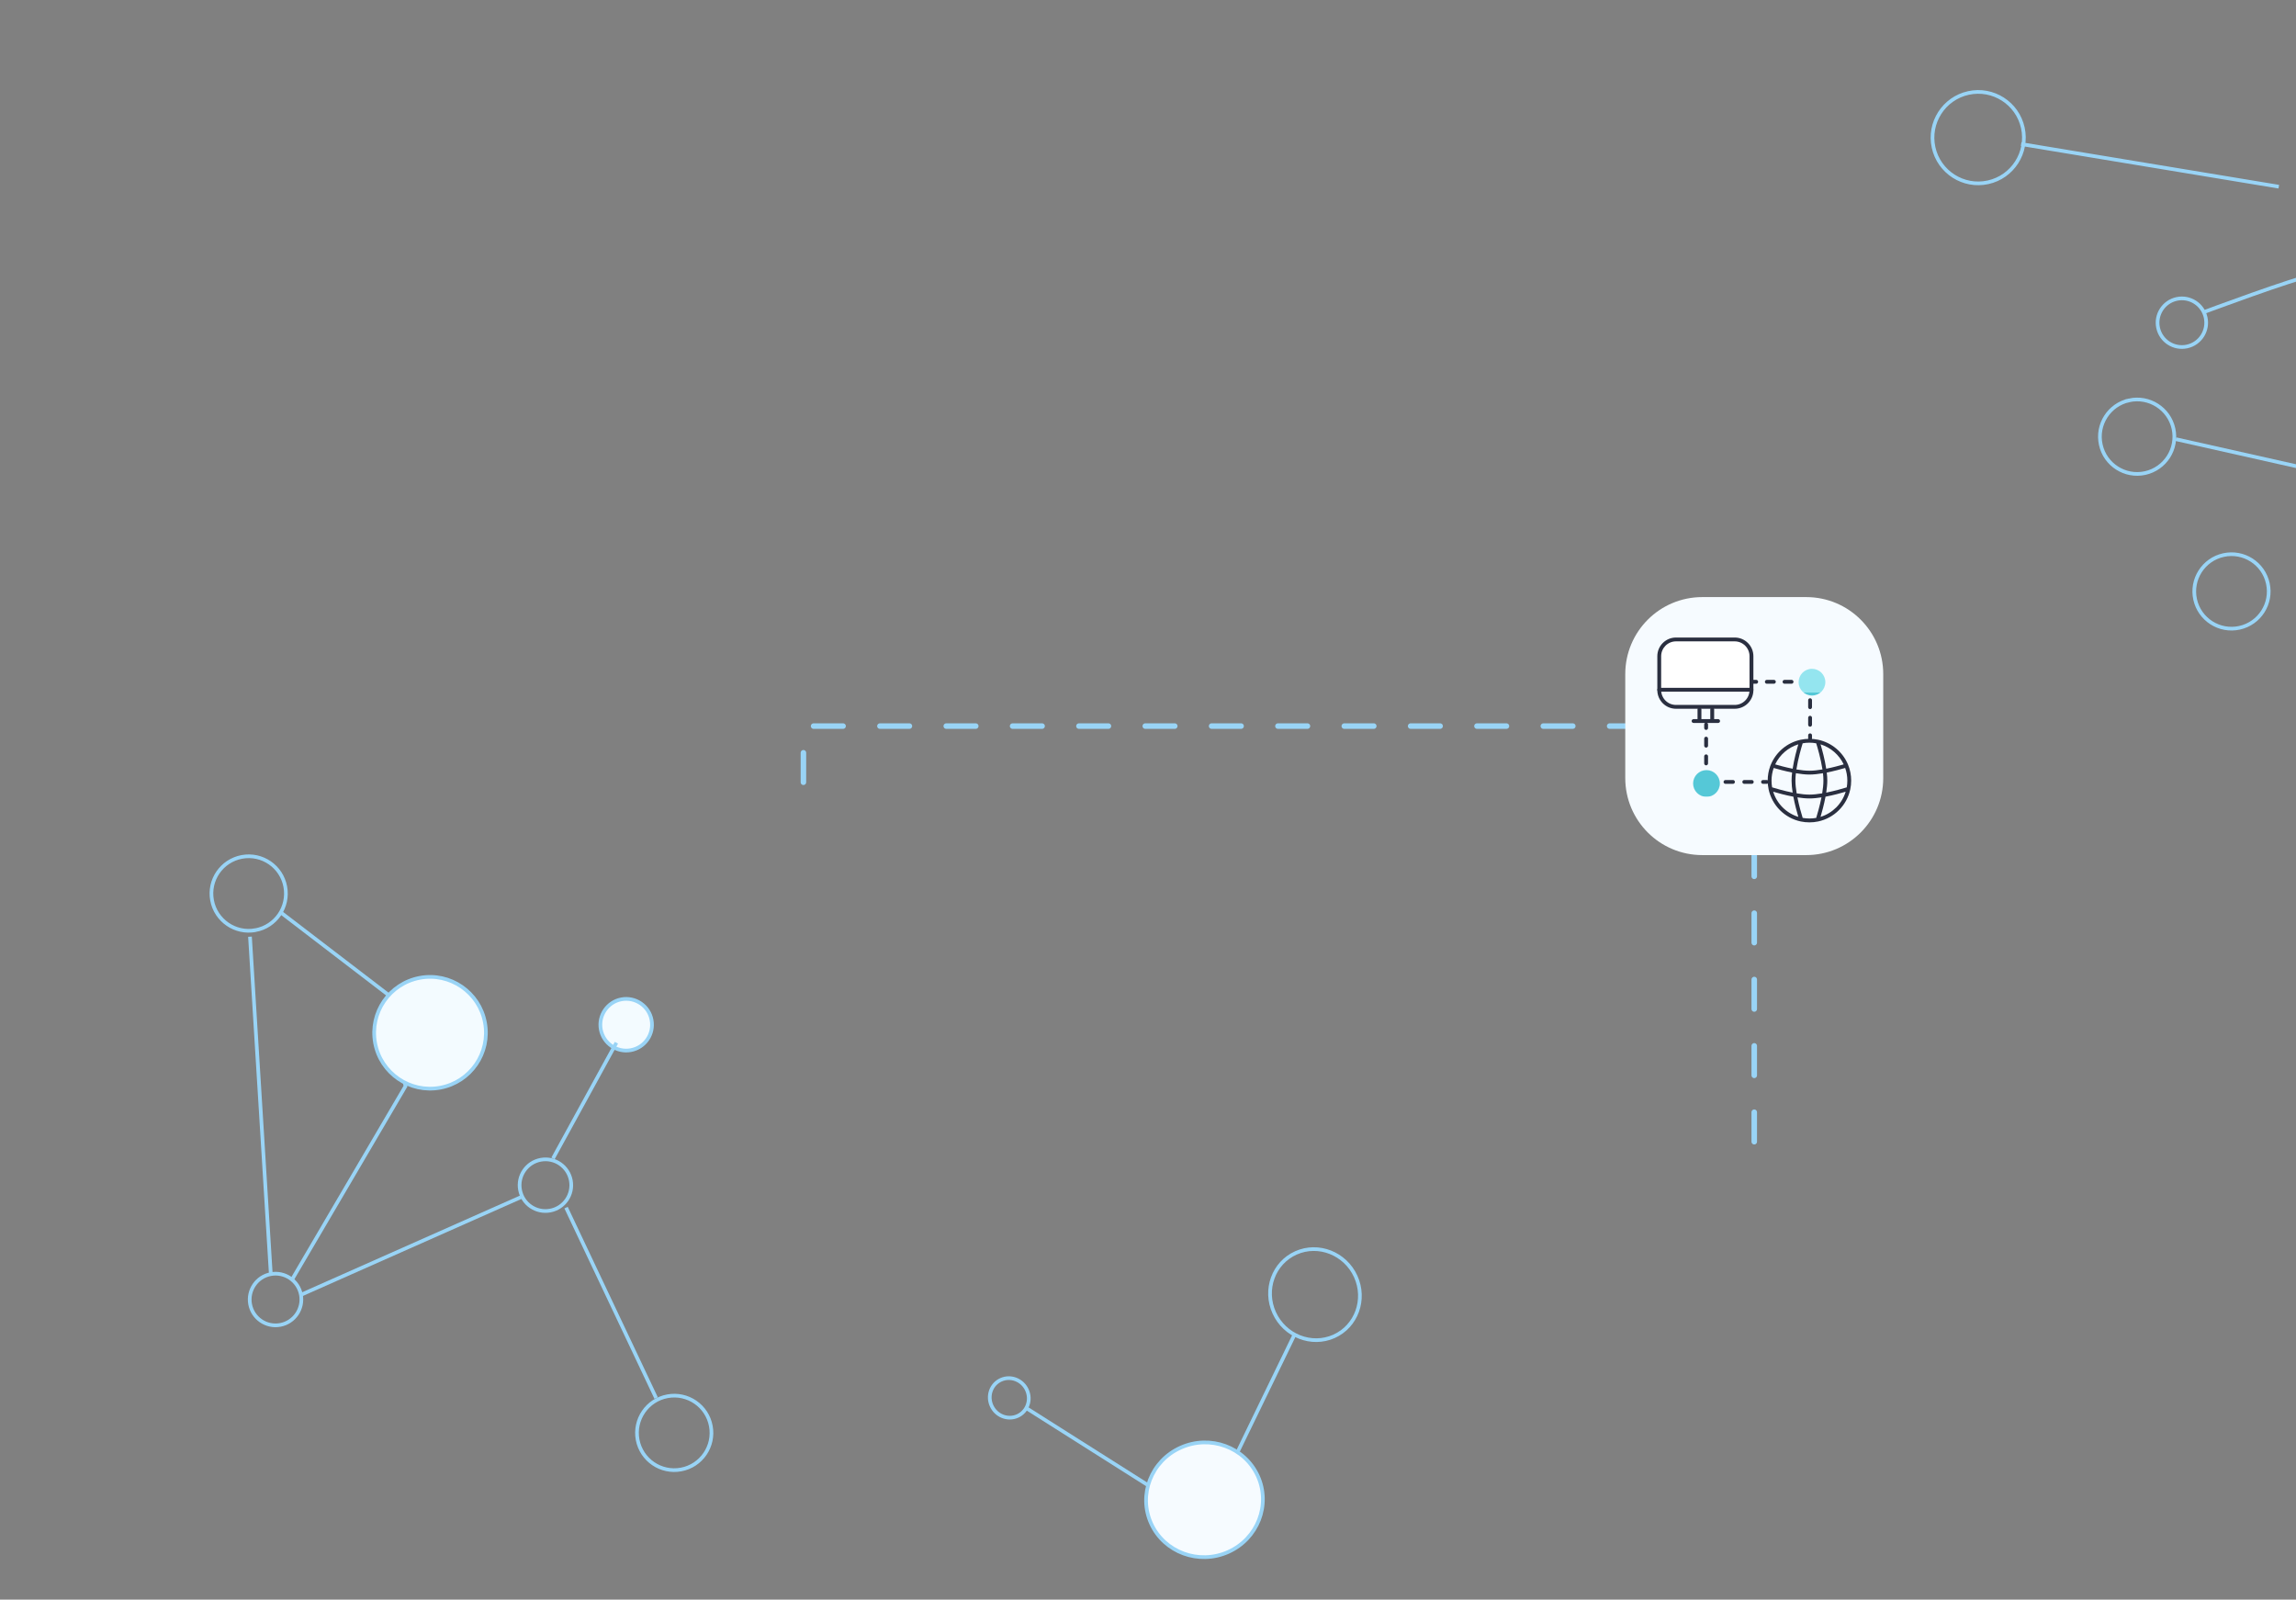 <svg xmlns="http://www.w3.org/2000/svg" xml:space="preserve" width="623" height="434" shape-rendering="geometricPrecision" text-rendering="geometricPrecision" image-rendering="optimizeQuality" fill-rule="evenodd" clip-rule="evenodd" viewBox="0 0 6230 4340"><rect x="0" y="0" width="6230" height="4340" fill="#808080" stroke="none"/><defs><linearGradient id="c" gradientUnits="userSpaceOnUse" x1="4910" y1="1810" x2="4910" y2="1880"><stop offset="0" stop-color="#94E5EF"/><stop offset="1" stop-color="#94E5EF"/><stop offset="122.788" stop-color="#55C8D7"/><stop offset="1" stop-color="#55C8D7"/></linearGradient><linearGradient id="d" gradientUnits="userSpaceOnUse" x1="4630" y1="2080" x2="4630" y2="2160"><stop offset="0" stop-color="#55C8D7"/><stop offset="27.663" stop-color="#55C8D7"/><stop offset="1" stop-color="#94E5EF"/></linearGradient><clipPath id="a"><path d="M0 4340h6230V0H0v4340z"/></clipPath><clipPath id="b"><path d="M0 4340h6230V0H0v4340z"/></clipPath></defs><g clip-path="url(#a)"><path fill="none" d="M0 0h6230v4340H0z"/></g><g clip-path="url(#b)"><path fill="none" stroke="#99D4F6" stroke-width="15" stroke-linecap="round" stroke-dasharray="80 100" d="M2180 2122.4V1970h2580v1220"/><path fill="none" stroke="#99D4F6" stroke-width="10" d="M5341.1 252.3c-66.9 14.7-109.2 80.9-94.5 147.8 14.7 66.8 80.8 109.2 147.7 94.5 66.9-14.7 109.2-80.9 94.5-147.8-14.7-66.9-80.8-109.2-147.7-94.5zM6033.3 1506c-54.5 12-88.9 65.8-77 120.3 12 54.5 65.9 89 120.4 77s88.9-65.9 76.9-120.3c-11.9-54.5-65.8-89-120.3-77zM5777.2 1086.2c-54.4 11.9-88.9 65.8-76.9 120.3 11.9 54.5 65.8 88.9 120.3 77 54.5-12 88.9-65.9 77-120.4-12-54.4-65.9-88.9-120.4-76.9zM5906.2 811.1c-35.6 7.8-58.1 43-50.3 78.6 7.8 35.6 43 58.1 78.6 50.3 35.6-7.8 58.1-43 50.3-78.6-7.8-35.6-43-58.1-78.6-50.3zM6183.3 506.5l-699.1-115.6"/><path fill="none" stroke="#99D4F6" stroke-width="10" d="M6272.2 748.1c-39.9 4.6-294.5 99.5-294.5 99.5M5903.8 1191.5l428.6 96.2M693.2 2523.7c54.9-10.2 91.1-63 80.9-117.9-10.2-54.9-62.9-91.1-117.8-80.9-54.9 10.2-91.1 63-80.9 117.8 10.2 54.9 63 91.1 117.8 81zM1848 3987c54.8-10.2 91-62.9 80.8-117.8-10.1-54.9-62.9-91.1-117.8-80.9-54.8 10.2-91.1 62.9-80.9 117.8 10.2 54.9 63 91.1 117.9 80.9zM760.5 3594.7c38-7.1 63.1-43.7 56.1-81.7-7.1-38.1-43.7-63.2-81.8-56.1-38 7-63.1 43.6-56.1 81.7 7.1 38.1 43.7 63.2 81.8 56.1zM1492.8 3284.5c38-7 63.2-43.6 56.1-81.7-7.1-38.1-43.7-63.2-81.7-56.1-38.1 7.1-63.2 43.7-56.1 81.7 7 38.1 43.6 63.2 81.7 56.1z"/><path fill="#F3FBFF" stroke="#99D4F6" stroke-width="10" d="M1711.9 2849.2c38.1-7.1 63.2-43.7 56.1-81.7-7-38.1-43.6-63.2-81.7-56.2-38 7.1-63.1 43.7-56.1 81.8 7.1 38 43.7 63.2 81.7 56.1z"/><path fill="none" stroke="#99D4F6" stroke-width="10" d="m762.3 2476 291.9 223.5 46 247.6-307.9 524.8M678.3 2541.4l56.5 915.5M816.6 3513l598-265.4M1536 3276.5l244.4 516.7M1672.6 2829.1 1500.5 3143"/><path fill="#F3FBFF" stroke="#99D4F6" stroke-width="10" d="M1194.6 2951.1c82.3-15.3 136.6-94.4 121.3-176.7-15.3-82.3-94.4-136.7-176.7-121.4-82.3 15.3-136.6 94.4-121.4 176.8 15.3 82.3 94.5 136.6 176.8 121.3z"/><path fill="none" stroke="#99D4F6" stroke-width="10" d="M3678.6 3463.2c-28.5-62.5-101-91.1-162.1-63.9-61 27.2-87.4 100-59 162.5 28.5 62.6 101 91.2 162.1 64 61-27.3 87.4-100 59-162.6zM2786.5 3771.3c-12.3-27.1-43.8-39.6-70.3-27.7-26.5 11.8-38 43.4-25.6 70.5 12.3 27.2 43.8 39.6 70.3 27.8s38-43.4 25.6-70.6z"/><path fill="#F6FBFF" stroke="#99D4F6" stroke-width="10" d="M3413 4004.6c-35.6-78.2-129.2-112.7-209.2-77-79.9 35.6-115.9 127.9-80.3 206.1 35.6 78.2 129.2 112.7 209.1 77.1 80-35.7 116-128 80.4-206.2z"/><path fill="none" stroke="#99D4F6" stroke-width="10" d="m3511.8 3622.5-153.2 316M2783.4 3819.6l332 210.2"/><path fill="#F6FBFF" d="M4410 1829c0-115.5 93.5-209 209-209h282c115.5 0 209 93.5 209 209v282c0 115.4-93.5 209-209 209h-282c-115.5 0-209-93.6-209-209v-282z"/><path fill="#2A2F40" d="M4891.4 2016.7c-3.7 11.8-12.5 41.9-17 70.9 12.4 2.1 24.6 3.5 35.4 3.5 10.7 0 22.9-1.4 35.3-3.5-4.5-29-13.3-59.1-17-70.9-6-1.1-12.1-1.7-18.3-1.7-6.3 0-12.4.6-18.4 1.7zm48.5 2.8c4.3 14.4 11.5 40.6 15.4 66.2 18.5-3.7 35.9-8.5 47.4-11.8-12.3-25.9-35.1-45.9-62.8-54.4zm66.8 64.1c-11.7 3.4-30.3 8.5-49.9 12.4.9 7.6 1.4 15 1.4 21.9 0 10.1-1.2 21.4-2.9 32.6 23.7-4.7 45.9-11.3 55.7-14.3 1-5.9 1.6-12.1 1.6-18.3 0-12.1-2.1-23.6-5.9-34.3zm1.4 64.4c-12.3 3.7-33 9.4-54.7 13.5-4.1 21.7-9.9 42.5-13.5 54.8 32.5-10 58.3-35.7 68.2-68.3zm-80 71.1c3-9.8 9.6-31.9 14.3-55.7-11.3 1.8-22.5 2.9-32.6 2.9-10.2 0-21.4-1.1-32.7-2.9 4.7 23.8 11.3 45.9 14.3 55.7 6 1.1 12.1 1.6 18.4 1.6 6.2 0 12.3-.5 18.3-1.6zm-48.5-2.8c-3.6-12.3-9.4-33.1-13.5-54.8-21.7-4.1-42.5-9.8-54.7-13.5 9.9 32.6 35.7 58.3 68.2 68.3zm-71.1-80.1c9.8 3 31.9 9.6 55.7 14.3-1.8-11.2-2.9-22.5-2.9-32.6 0-6.9.5-14.3 1.4-21.9-19.6-3.9-38.2-9-49.9-12.4-3.8 10.7-5.9 22.2-5.9 34.3 0 6.2.5 12.4 1.6 18.3zm-5.3-57c-4.4 12.1-6.7 25.1-6.7 38.7 0 8 .8 15.9 2.4 23.4 9.2 43.8 43.6 78.3 87.4 87.5 7.6 1.6 15.4 2.4 23.5 2.4 8 0 15.8-.8 23.4-2.4 43.8-9.2 78.2-43.7 87.4-87.5 1.6-7.5 2.4-15.4 2.4-23.4 0-15.1-2.9-29.6-8.3-42.8-14-34.3-44.4-60.3-81.5-68.1-7.6-1.6-15.4-2.4-23.4-2.4-8.1 0-15.9.8-23.5 2.4-37.1 7.8-67.5 33.7-81.5 68.1l-1.7 4.1h.1zm13.6-5.3c11.4 3.3 28.9 8.1 47.4 11.8 3.9-25.6 11.1-51.8 15.4-66.2-27.7 8.5-50.5 28.5-62.8 54.4zm56.2 24c-.8 7-1.3 13.8-1.3 20 0 10.5 1.4 22.5 3.4 34.6 12.2 2.1 24.1 3.4 34.7 3.4 10.4 0 22.4-1.3 34.6-3.4 2-12.1 3.3-24.1 3.3-34.6 0-6.2-.4-13-1.2-20-12.6 2.1-25.4 3.6-36.7 3.6-11.4 0-24.2-1.5-36.8-3.6zm134.4-25.5h.1-.1z"/><path fill="#2A2F40" d="M4750.5 1849.8c0-2.8 2.3-5.2 5.2-5.2h9.6c2.9 0 5.2 2.4 5.2 5.2 0 2.9-2.3 5.3-5.2 5.3h-9.6c-2.9 0-5.2-2.4-5.2-5.3zm38.4 0c0-2.8 2.3-5.2 5.2-5.2h19.2c2.9 0 5.2 2.4 5.2 5.2 0 2.9-2.3 5.3-5.2 5.3h-19.2c-2.9 0-5.2-2.4-5.2-5.3zm48 0c0-2.8 2.3-5.2 5.2-5.2h19.2c2.9 0 5.2 2.4 5.2 5.2 0 2.9-2.3 5.3-5.2 5.3h-19.2c-2.9 0-5.2-2.4-5.2-5.3zm48 0c0-2.8 2.3-5.2 5.2-5.2h9.6c9.4 0 17 7.6 17 17v9.6c0 2.8-2.3 5.2-5.2 5.2-2.9 0-5.2-2.4-5.2-5.2v-9.6c0-3.6-3-6.5-6.6-6.5h-9.6c-2.9 0-5.2-2.4-5.2-5.3zm26.6 44.7c2.9 0 5.2 2.4 5.2 5.2v19.1c0 2.9-2.3 5.2-5.2 5.2-2.9 0-5.2-2.3-5.2-5.2v-19.1c0-2.8 2.3-5.2 5.2-5.2zm0 47.6c2.9 0 5.2 2.4 5.2 5.3v19c0 2.9-2.3 5.3-5.2 5.3-2.9 0-5.2-2.4-5.2-5.3v-19c0-2.9 2.3-5.3 5.2-5.3zm-282.1 18.2c2.9 0 5.2 2.4 5.2 5.2v9.7c0 2.8-2.3 5.2-5.2 5.2-2.9 0-5.2-2.4-5.2-5.2v-9.7c0-2.8 2.3-5.2 5.2-5.2zm282.1 29.5c2.9 0 5.2 2.3 5.2 5.2v9.5c0 2.9-2.3 5.3-5.2 5.3-2.9 0-5.2-2.4-5.2-5.3v-9.5c0-2.9 2.3-5.2 5.2-5.2zm-282.1 9c2.9 0 5.2 2.3 5.2 5.2v19.2c0 2.9-2.3 5.2-5.2 5.2-2.9 0-5.2-2.3-5.2-5.2V2004c0-2.9 2.3-5.2 5.2-5.2zm0 48c2.9 0 5.2 2.4 5.2 5.2v19.3c0 2.8-2.3 5.2-5.2 5.2-2.9 0-5.2-2.4-5.2-5.2V2052c0-2.8 2.3-5.2 5.2-5.2zm0 48.1c2.9 0 5.2 2.3 5.2 5.2v9.6c0 3.6 3 6.6 6.6 6.6h10.2c2.9 0 5.2 2.3 5.2 5.2 0 2.9-2.3 5.2-5.2 5.2h-10.2c-9.4 0-17-7.6-17-17v-9.6c0-2.9 2.3-5.2 5.2-5.2zm47.3 26.6c0-2.9 2.4-5.2 5.3-5.2h20.3c2.9 0 5.2 2.3 5.2 5.2 0 2.9-2.3 5.2-5.2 5.2H4682c-2.9 0-5.3-2.3-5.3-5.2zm51 0c0-2.9 2.3-5.2 5.2-5.2h20.4c2.9 0 5.2 2.3 5.2 5.2 0 2.9-2.3 5.2-5.2 5.2h-20.4c-2.9 0-5.2-2.3-5.2-5.2zm50.9 0c0-2.9 2.4-5.2 5.3-5.2h10.2c2.8 0 5.2 2.3 5.2 5.2 0 2.9-2.4 5.2-5.2 5.2h-10.2c-2.9 0-5.3-2.3-5.3-5.2z"/><path fill="#fff" d="M4502.2 1780.4c0-25.1 20.3-45.5 45.5-45.5h159.2c25.2 0 45.6 20.4 45.6 45.5v91h-250.3v-91z"/><path fill="#2A2F40" d="M4497 1780.4c0-28 22.7-50.7 50.7-50.7h159.2c28.1 0 50.8 22.7 50.8 50.7v91.9c0 28-22.7 50.7-50.8 50.7h-159.2c-28 0-50.7-22.7-50.7-50.7v-91.9zm50.7-40.3c-22.3 0-40.3 18.1-40.3 40.3v91.9c0 22.3 18 40.3 40.3 40.3h159.2c22.3 0 40.3-18 40.3-40.3v-91.9c0-22.2-18-40.3-40.3-40.3h-159.2z"/><path fill="#2A2F40" d="M4497 1871.4c0-2.8 2.3-5.2 5.2-5.2h250.3c2.8 0 5.2 2.4 5.2 5.2 0 2.9-2.4 5.3-5.2 5.3h-250.3c-2.9 0-5.2-2.4-5.2-5.3zM4611.3 1919.1c2.9 0 5.3 2.4 5.3 5.3v29.3c0 2.8-2.4 5.2-5.3 5.2-2.8 0-5.2-2.4-5.2-5.2v-29.3c0-2.9 2.4-5.3 5.2-5.3zM4646 1919.1c2.8 0 5.2 2.4 5.2 5.3v29.3c0 2.8-2.4 5.2-5.2 5.2-2.9 0-5.3-2.4-5.3-5.2v-29.3c0-2.9 2.4-5.3 5.3-5.3z"/><path fill="#2A2F40" d="M4667.2 1956.3c0 2.9-2.4 5.2-5.3 5.2h-66.5c-2.9 0-5.3-2.3-5.3-5.2 0-2.9 2.4-5.2 5.3-5.2h66.5c2.9 0 5.3 2.3 5.3 5.2z"/><path fill="url(#c)" d="M4952.9 1850.8c0 20.1-16.2 36.3-36.2 36.3-20.1 0-36.3-16.2-36.3-36.3 0-20 16.2-36.2 36.3-36.2 20 0 36.2 16.2 36.2 36.2z"/><path fill="url(#d)" d="M4666.7 2125.7c0 20-16.3 36.3-36.3 36.3-20 0-36.3-16.3-36.3-36.3 0-20 16.3-36.3 36.3-36.3 20 0 36.3 16.3 36.3 36.3z"/></g><path fill="none" d="M0 4340h6230V0H0z"/></svg>
